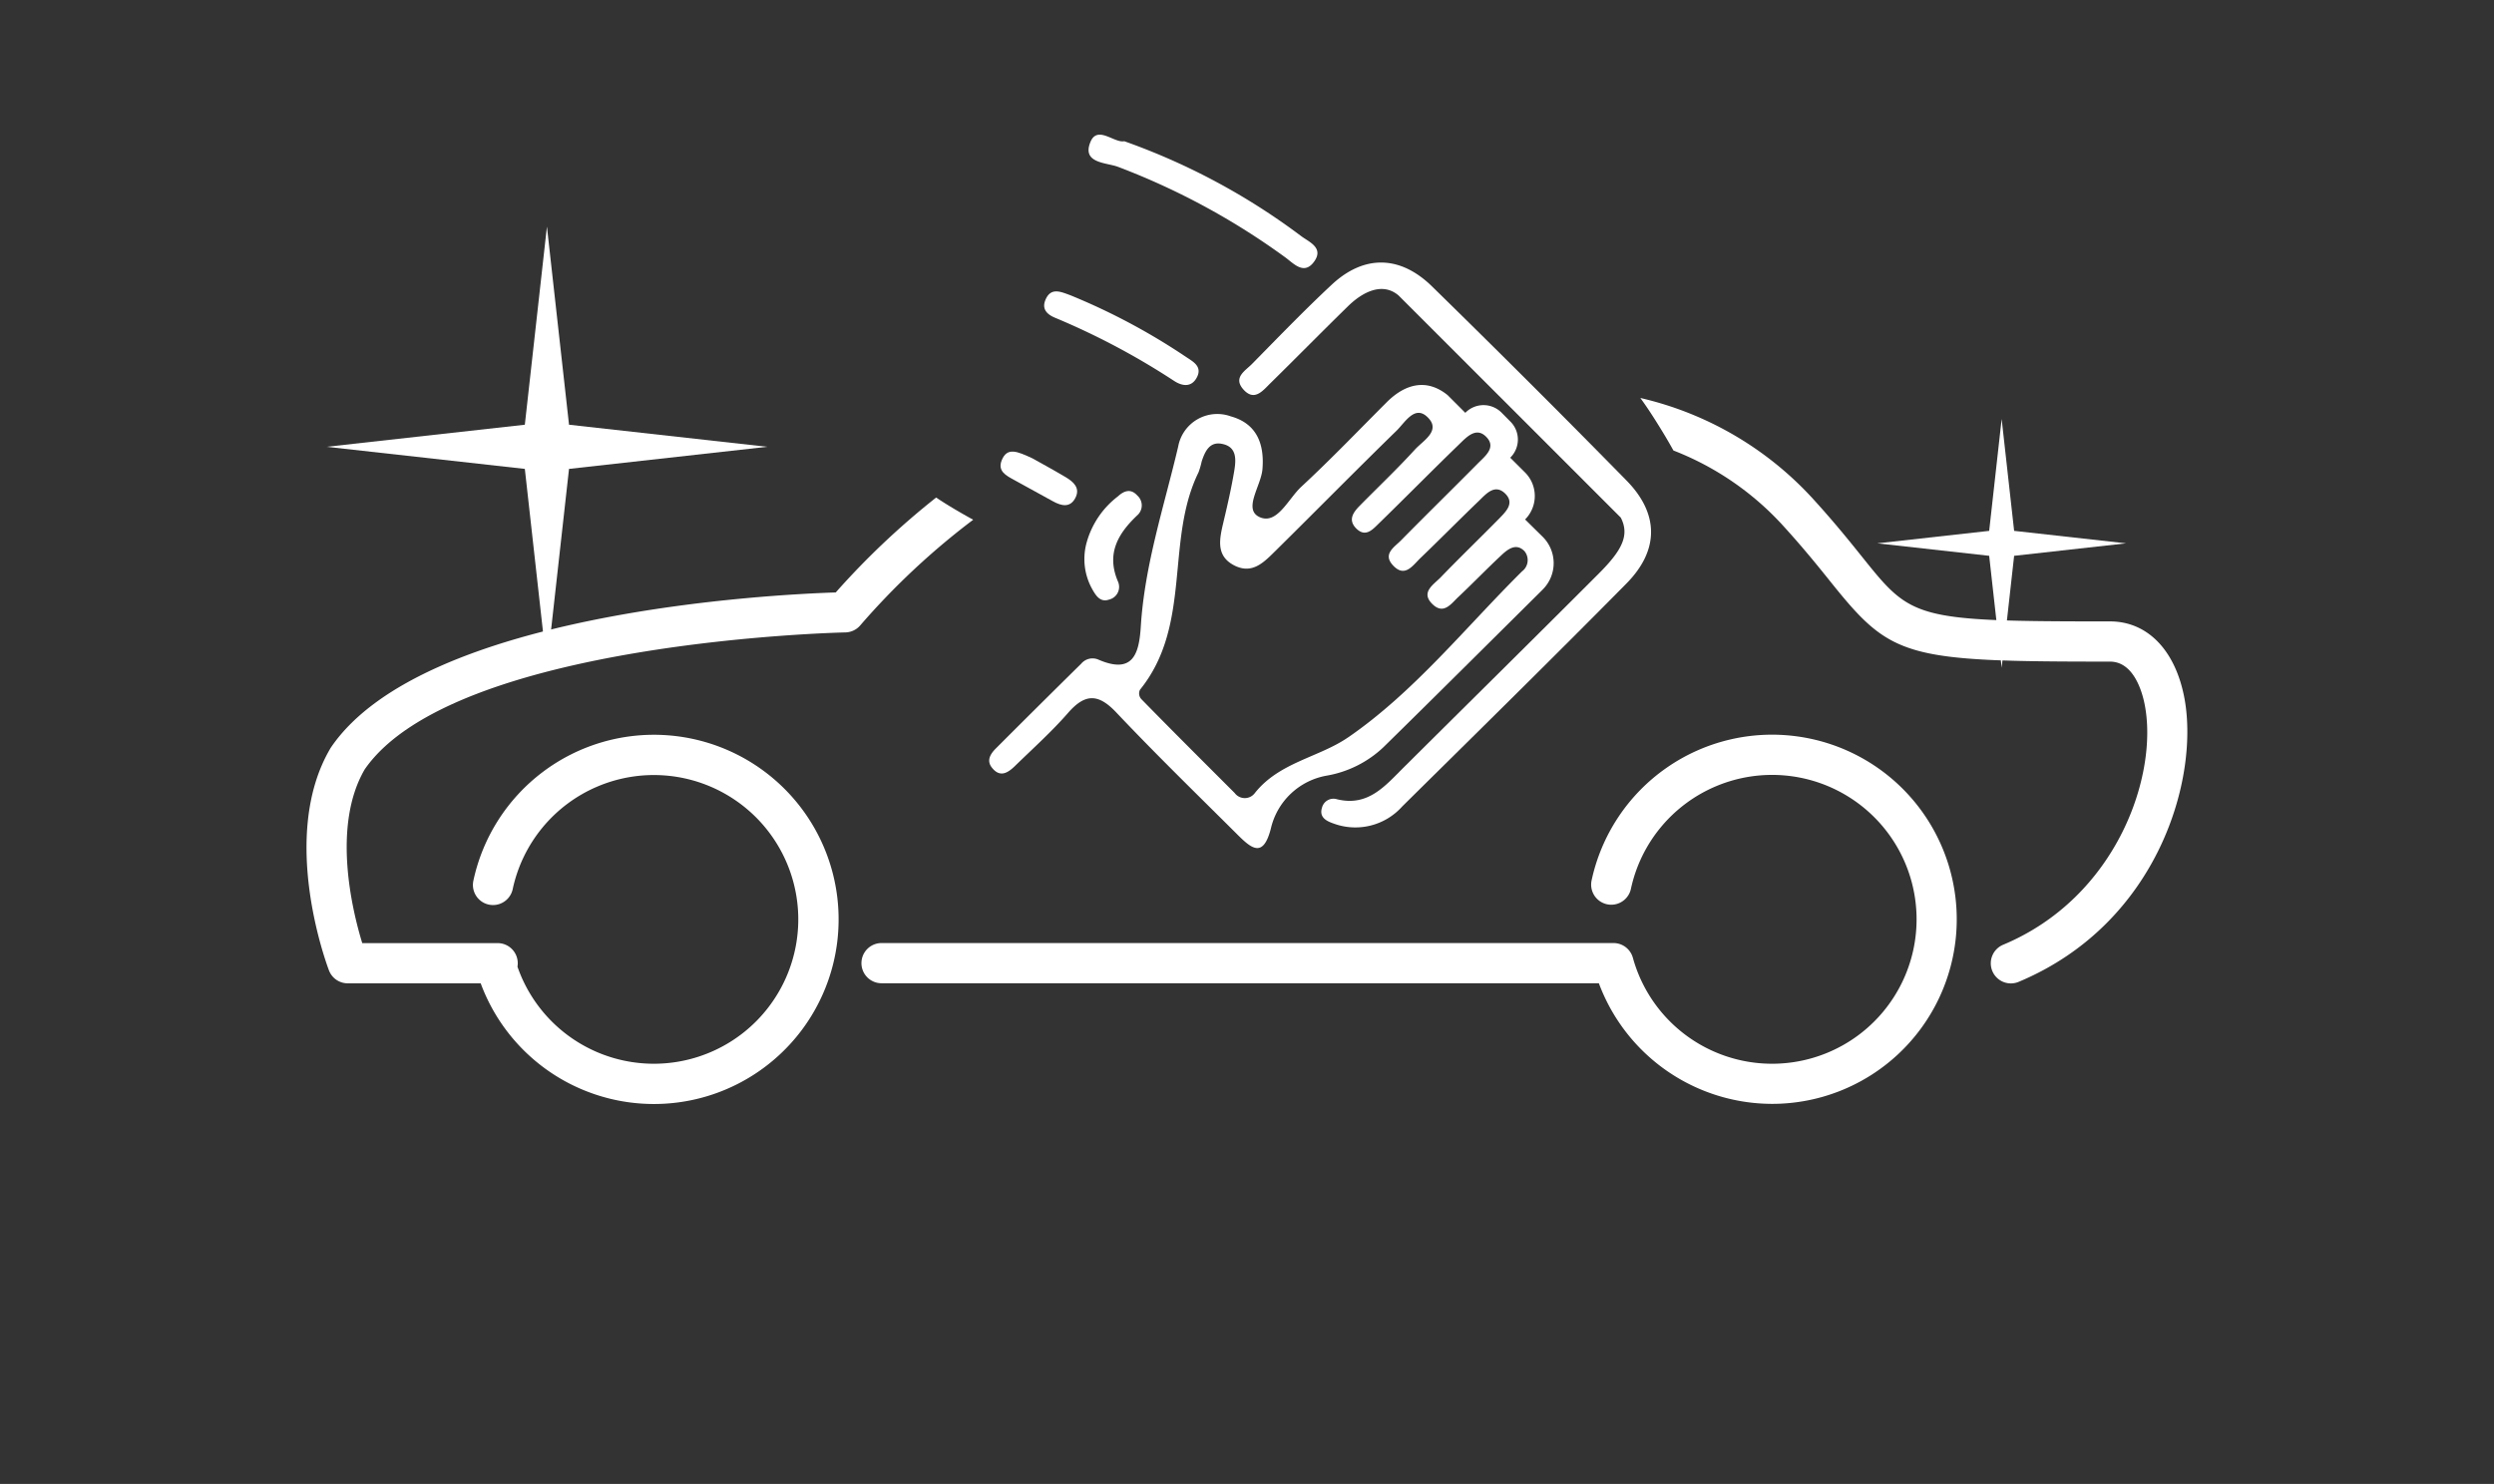 <svg id="Layer_1" data-name="Layer 1" xmlns="http://www.w3.org/2000/svg" viewBox="0 0 248.054 147.636"><rect x="0" y="0" width="248.054" height="147.636" fill="#333333" stroke="none"/><defs><style>.cls-1{fill:#ffffff;}</style></defs><path class="cls-1" d="M93.109,49.5a77.967,77.967,0,0,0-9.986,9.441c-6.166.2-40.957,1.9-50.186,15.392-.025.037-.049.074-.071.112-5.159,8.731-.354,21.554-.147,22.1a2,2,0,0,0,1.868,1.286H47.811a18.367,18.367,0,1,0-.73-10.206,2,2,0,0,0,3.913.833,14.361,14.361,0,1,1,.473,7.716,1.967,1.967,0,0,0,.029-.345,2,2,0,0,0-2-2H36.029c-.978-3.195-3.05-11.631.247-17.289,8.835-12.758,47.413-13.614,47.8-13.621a2,2,0,0,0,1.463-.677A72.952,72.952,0,0,1,96.793,51.71C95.539,51.014,94.3,50.3,93.109,49.5Z"/><path class="cls-1" d="M217.223,69.252c-.938-4.652-3.69-7.429-7.363-7.429-19.5,0-19.7-.242-24.656-6.424-1.211-1.511-2.72-3.39-4.773-5.649a33.429,33.429,0,0,0-17.284-10.156c.742,1.01,1.411,2.065,2.032,3.074q.653,1.057,1.261,2.152a28.835,28.835,0,0,1,11.032,7.62c1.969,2.168,3.435,3.994,4.612,5.462,6.057,7.55,7.354,7.921,27.776,7.921,2.338,0,3.186,2.951,3.441,4.219,1.405,6.974-2.69,19.172-14.034,23.937a2,2,0,1,0,1.549,3.687C214.735,91.82,218.835,77.255,217.223,69.252Z"/><path class="cls-1" d="M176.254,109.823a18.421,18.421,0,0,1-17.231-12H87.679a2,2,0,0,1,0-4h72.8a2,2,0,0,1,1.928,1.468,14.368,14.368,0,1,0-.2-6.841,2,2,0,0,1-3.912-.833,18.365,18.365,0,1,1,17.96,22.206Z"/><polygon class="cls-1" points="54.398 22.541 56.595 42.255 76.309 44.452 56.595 46.65 54.398 66.364 52.2 46.65 32.487 44.452 52.2 42.255 54.398 22.541"/><polygon class="cls-1" points="199.085 41.683 200.326 52.815 211.458 54.056 200.326 55.297 199.085 66.429 197.844 55.297 186.712 54.056 197.844 52.815 199.085 41.683"/><path class="cls-1" d="M137.585,74.35c5.254-5.155,10.466-10.352,15.7-15.543.071-.071.141-.142.21-.214a3.7,3.7,0,0,0-.064-5.194c-.9-.885-1.744-1.719-1.744-1.719h0A3.311,3.311,0,0,0,151.677,47l-1.468-1.463h0a2.526,2.526,0,0,0,.032-3.579l-.891-.9a2.526,2.526,0,0,0-3.582-.015l-.028.028-1.762-1.762c-2.058-1.661-4.179-1.152-6.032.686-2.821,2.822-5.579,5.707-8.5,8.415-1.316,1.2-2.44,3.882-4.215,3.012-1.591-.785.2-3.1.333-4.745.212-2.588-.623-4.553-3.147-5.253a3.952,3.952,0,0,0-5.233,3c-1.393,5.932-3.337,11.766-3.719,17.9-.17,2.757-.792,4.78-4.221,3.3a1.463,1.463,0,0,0-1.7.4q-4.275,4.211-8.5,8.443c-.544.544-.976,1.23-.339,1.965.785.941,1.548.446,2.22-.2,1.789-1.747,3.656-3.416,5.3-5.3,1.711-1.966,3.027-1.937,4.823-.028,3.938,4.165,8.061,8.174,12.12,12.219,1.378,1.364,2.489,2.192,3.231-.686a6.931,6.931,0,0,1,5.586-5.275A10.9,10.9,0,0,0,137.585,74.35Zm-3.486-1c-2.9,2.008-6.894,2.481-9.319,5.586a1.249,1.249,0,0,1-1.98-.043c-2.991-2.991-6.3-6.286-9.263-9.319a.831.831,0,0,1-.156-.948c5.219-6.449,2.489-14.849,5.827-21.637a7.942,7.942,0,0,0,.311-1.075c.325-.99.778-2.008,2.022-1.754,1.506.29,1.4,1.584,1.216,2.7-.289,1.719-.678,3.423-1.081,5.113-.382,1.64-.778,3.323,1.081,4.278s3.041-.41,4.2-1.542c4-3.953,7.933-7.948,11.957-11.872.813-.8,1.768-2.5,2.991-1.407,1.534,1.379-.354,2.39-1.167,3.288-1.768,1.937-3.677,3.747-5.515,5.614-.658.672-1.16,1.414-.326,2.249.913.9,1.606.12,2.214-.474,2.68-2.609,5.31-5.282,7.99-7.877.785-.757,1.775-1.874,2.821-.658.849.99-.226,1.825-.912,2.511-2.545,2.573-5.126,5.1-7.665,7.679-.65.664-1.831,1.336-.827,2.453,1.195,1.323,1.994.043,2.75-.686,1.98-1.9,3.9-3.853,5.884-5.755.693-.679,1.534-1.634,2.531-.693,1.011.968.092,1.817-.594,2.531-1.93,1.959-3.91,3.868-5.812,5.841-.722.735-2.058,1.506-.736,2.715,1.082.983,1.818-.134,2.5-.771,1.457-1.371,2.843-2.814,4.3-4.172.636-.594,1.456-1.23,2.276-.4a1.4,1.4,0,0,1-.24,2.023C145.71,62.477,140.654,68.834,134.1,73.353Z"/><path class="cls-1" d="M139.473,80.226a6.249,6.249,0,0,1-6.851,1.7c-.715-.248-1.443-.623-1.132-1.584a1.174,1.174,0,0,1,1.478-.827c3.118.77,4.815-1.351,6.682-3.2C146.1,69.9,152.59,63.5,159.025,57.054c2.312-2.313,3.076-3.812,2.178-5.558l-22.1-22.1c-1.613-1.372-3.592-.34-5.035,1.074-2.588,2.532-5.126,5.113-7.7,7.644-.785.771-1.634,1.9-2.758.566-.948-1.145.254-1.8.9-2.454,2.623-2.665,5.225-5.367,7.955-7.912,3.2-2.977,6.795-2.935,9.984.2q9.759,9.546,19.333,19.3c3.231,3.3,3.259,6.922-.015,10.239C154.4,65.511,146.926,72.858,139.473,80.226Z"/><path class="cls-1" d="M111.821,14.05A65.819,65.819,0,0,1,129.4,23.479c.783.594,2.307,1.165,1.3,2.553-.989,1.359-2,.217-2.838-.407a70.837,70.837,0,0,0-16.634-9.015c-1.166-.454-3.665-.332-2.769-2.495C109.155,12.438,110.848,14.263,111.821,14.05Z"/><path class="cls-1" d="M106.438,29.365a63.927,63.927,0,0,1,11.516,6.14c.681.458,1.66.944,1.087,2.04-.529,1.013-1.444.881-2.244.365a72.578,72.578,0,0,0-11.856-6.295c-.747-.306-1.328-.82-.989-1.709C104.479,28.527,105.5,29.031,106.438,29.365Z"/><path class="cls-1" d="M108.1,53.9a8.7,8.7,0,0,1,3.09-4.518c.611-.563,1.286-.8,1.926-.084a1.314,1.314,0,0,1-.017,1.983c-1.936,1.836-3.085,3.845-1.895,6.6a1.3,1.3,0,0,1-.9,1.773c-.888.308-1.327-.424-1.691-1.077A6.136,6.136,0,0,1,108.1,53.9Z"/><path class="cls-1" d="M102.675,45.594c.739.416,2.039,1.12,3.311,1.874.774.459,1.489,1.079.967,2.077s-1.391.791-2.222.331c-1.295-.716-2.595-1.422-3.89-2.139-.765-.424-1.648-.86-1.208-1.947C100.173,44.457,101.165,44.9,102.675,45.594Z"/></svg>
